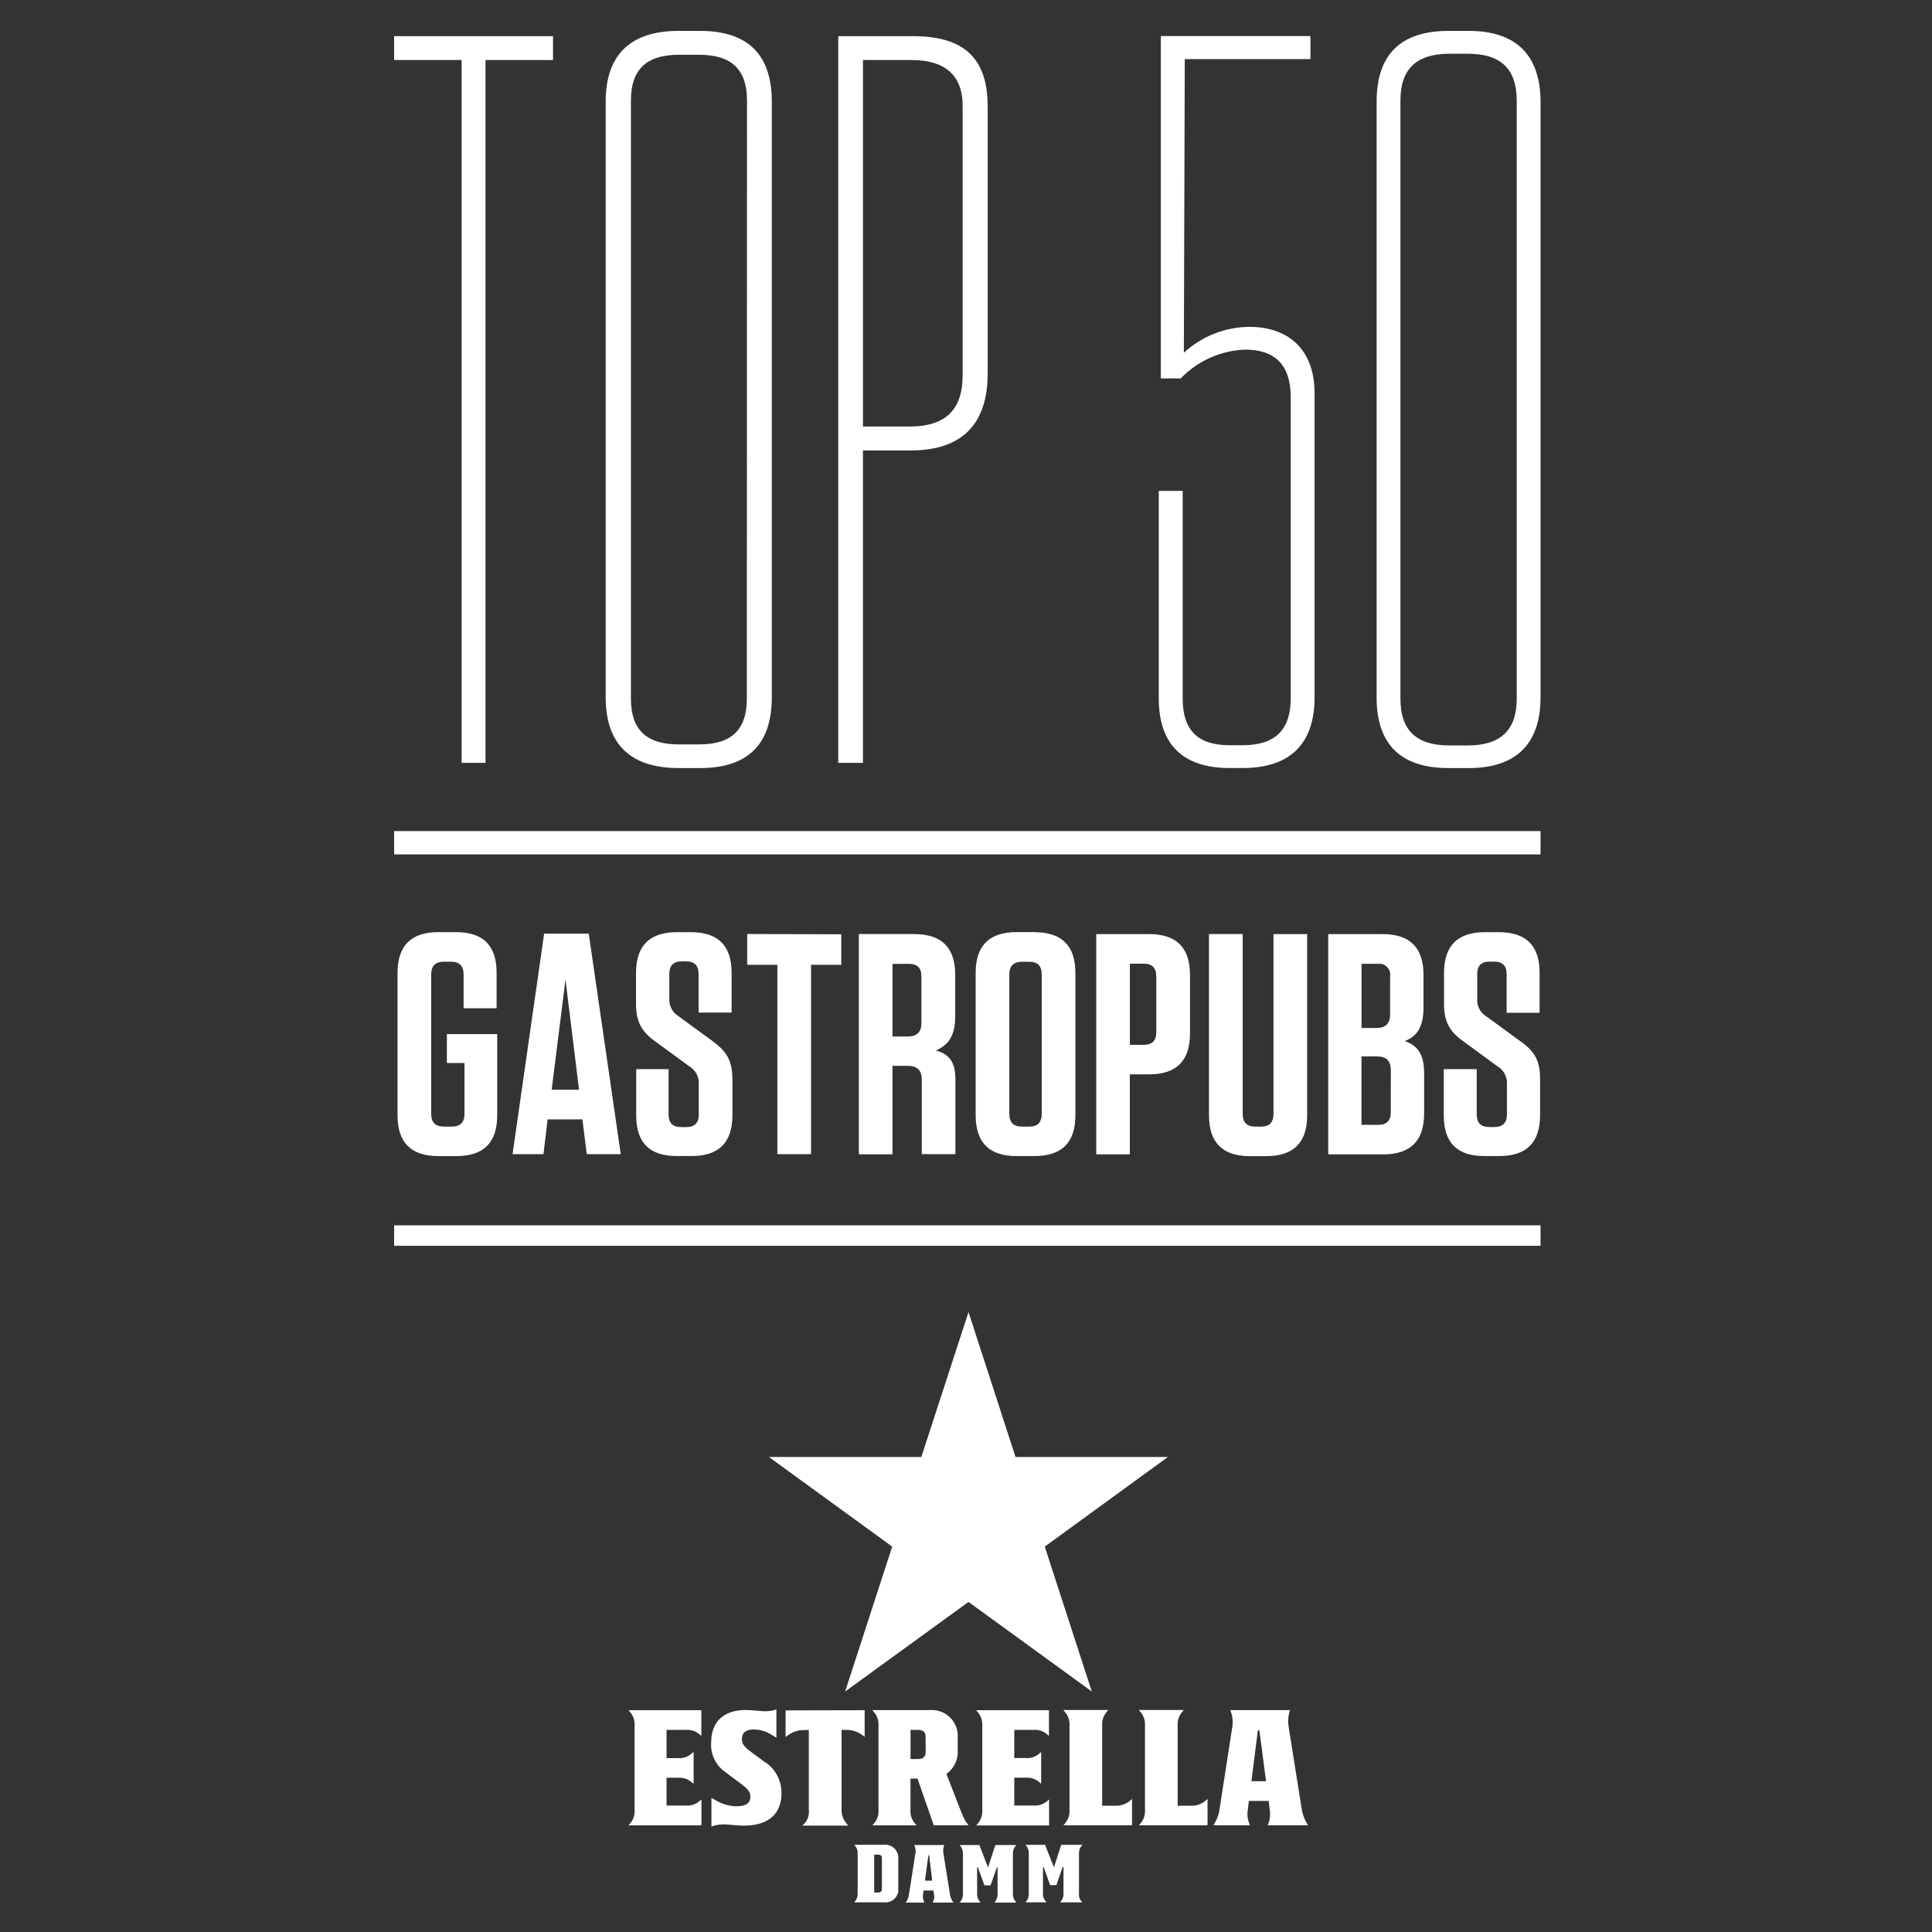 <svg width="500" height="500" viewBox="0 0 500 500" fill="none"
  xmlns="http://www.w3.org/2000/svg">
  <rect x="0" y="0" width="500" height="500" fill="#333333" stroke="none"/>
  <g clip-path="url(#clip0_1_653)">
    <rect width="500" height="500"/>
    <path d="M102 9.36V15.54H119.47V197.42H125.65V15.54H143.12V9.36H102ZM181.22 8H175.58C163.18 8 156.75 14.18 156.75 26.28V180.49C156.75 192.59 163.21 198.77 175.58 198.77H181.22C193.58 198.77 199.74 192.59 199.74 180.49V26.28C199.74 14.18 193.58 8 181.22 8ZM193.28 180.83C193.28 188.91 189.28 192.65 180.95 192.65H175.65C167.32 192.65 163.28 188.88 163.28 180.83V26.01C163.28 18.01 167.28 14.18 175.65 14.18H180.99C189.31 14.18 193.32 17.96 193.32 26.01L193.28 180.83ZM236.28 9.36H216.93V197.42H223.33V116.57H235.73C248.88 116.57 255.61 109.84 255.61 96.66V27.66C255.65 15 249.45 9.36 236.27 9.36H236.28ZM249.13 97.2C249.13 106.1 244.58 110.39 235.44 110.39H223.34V15.54H235.98C244.31 15.54 249.13 19.28 249.13 27.37V97.2ZM323.3 84.59C317.025 84.651 310.996 87.039 306.38 91.29L306.62 15.29H339.14V9.33H300.43V97.93H305.56C309.945 93.392 315.914 90.723 322.22 90.48C330 90.48 334.04 94.48 334.04 102.81V180.76C334.04 188.82 330.04 192.86 321.67 192.86H318.17C309.85 192.86 306.08 188.86 306.08 180.76V127.04H299.89V180.76C299.89 192.59 306.08 198.76 318.17 198.76H321.65C333.78 198.76 340.21 192.58 340.21 180.48V101.79C340.23 90.78 333.77 84.59 323.3 84.59ZM380.17 8H374.83C362.46 8 356.27 14.18 356.27 26.28V180.49C356.27 192.59 362.46 198.77 374.83 198.77H380.17C392.26 198.77 398.69 192.59 398.69 180.49V26.28C398.65 14.18 392.26 8 380.17 8ZM392.53 180.83C392.53 188.88 388.43 192.92 379.89 192.92H375.07C366.47 192.92 362.43 188.92 362.43 180.83V26.01C362.43 18.01 366.43 13.91 375.07 13.91H379.89C388.49 13.91 392.53 17.91 392.53 26.01V180.83Z" fill="white"/>
    <path d="M115.65 267.63V275.1H120.21V288.22C120.21 290.5 119.14 291.56 116.87 291.56H114.93C112.65 291.56 111.59 290.48 111.59 288.22V252.22C111.59 249.95 112.67 248.89 114.93 248.89H116.71C118.92 248.89 119.98 249.97 119.98 252.22V260.94H128.52V251.74C128.52 244.74 125.1 241.24 118.02 241.24H113.46C106.38 241.24 102.88 244.74 102.88 251.82V288.62C102.88 295.7 106.38 299.2 113.46 299.2H118.1C125.18 299.2 128.68 295.7 128.68 288.62V267.62L115.65 267.63ZM152.37 241.63H140.82L132.65 298.69H140.65L141.72 289.69H150.72L151.86 298.69H160.65L152.37 241.63ZM142.77 282.01L146.35 253.52L149.85 282.01H142.77ZM184.46 269.47L175.66 263.04C174.864 262.568 174.214 261.885 173.783 261.065C173.352 260.246 173.157 259.323 173.22 258.4V252.05C173.22 249.85 174.28 248.8 176.48 248.8H177.54C179.73 248.8 180.79 249.85 180.79 252.05V262.05H189.34V251.75C189.34 244.75 185.84 241.25 178.84 241.25H175.17C168.09 241.25 164.6 244.75 164.6 251.83V259.69C164.6 264.09 165.73 266.77 169.6 269.54L178.4 275.97C179.198 276.443 179.849 277.128 180.279 277.949C180.71 278.77 180.904 279.695 180.84 280.62V288.43C180.84 290.63 179.78 291.69 177.51 291.69H176.36C174.09 291.69 173.03 290.63 173.03 288.43V276.69H164.65V288.69C164.65 295.69 168.06 299.18 175.15 299.18H178.98C186.05 299.18 189.55 295.69 189.55 288.61V279.32C189.5 274.69 188.28 272.26 184.46 269.49V269.47ZM193.37 241.72V249.69H201.18V298.69H209.9V249.69H217.72V241.79L193.37 241.72ZM242.21 271.84C245.38 270.53 247.21 268.09 247.21 263.04V252.32C247.21 245.23 243.71 241.74 236.63 241.74H222.27V298.74H230.97V275.84H234.9C237.42 275.84 238.56 276.98 238.56 279.51V298.69H247.26V279.34C247.26 275.03 245.8 272.84 242.21 271.86V271.84ZM238.46 264.75C238.46 267.11 237.32 268.25 234.88 268.25H230.98V249.45H235.22C237.42 249.45 238.48 250.5 238.46 252.71V264.75ZM267.73 241.23H263.08C256 241.23 252.5 244.73 252.5 251.81V288.61C252.5 295.69 256 299.19 263.08 299.19H267.73C274.81 299.19 278.31 295.69 278.31 288.61V251.81C278.31 244.75 274.81 241.25 267.73 241.25V241.23ZM269.6 288.23C269.6 290.51 268.54 291.57 266.34 291.57H264.56C262.27 291.57 261.21 290.49 261.21 288.23V252.23C261.21 249.96 262.29 248.9 264.56 248.9H266.34C268.54 248.9 269.6 249.96 269.6 252.23V288.23ZM297.39 241.75H283.7V298.75H292.4V278.04H297.4C304.47 278.04 307.97 274.54 307.97 267.46V252.32C307.96 245.23 304.46 241.74 297.39 241.74V241.75ZM299.25 267.06C299.25 269.34 298.2 270.4 296 270.4H292.41V249.4H296C298.18 249.4 299.23 250.46 299.25 252.74V267.06ZM329.58 241.75V288.23C329.58 290.51 328.52 291.57 326.32 291.57H324.94C322.66 291.57 321.61 290.49 321.61 288.23V241.74H312.89V288.63C312.89 295.71 316.39 299.21 323.47 299.21H327.71C334.78 299.21 338.29 295.71 338.29 288.63V241.74L329.58 241.75ZM363.52 269.43C366.69 268.28 368.4 265.76 368.4 260.72V252.33C368.4 245.24 364.9 241.75 357.83 241.75H343.74V298.75H357.97C365.05 298.75 368.56 295.25 368.56 288.16V277.66C368.56 273 366.93 270.55 363.52 269.42V269.43ZM352.36 249.43H356.51C356.653 249.42 356.797 249.42 356.94 249.43H357.37C357.741 249.486 358.098 249.615 358.419 249.809C358.741 250.004 359.021 250.26 359.243 250.563C359.465 250.866 359.625 251.21 359.714 251.575C359.802 251.94 359.818 252.319 359.76 252.69V262.46C359.76 264.9 358.62 266.04 356.18 266.04H352.36V249.43ZM359.93 287.85C359.93 290.06 358.87 291.11 356.66 291.11H352.35V273.4H356.35C358.8 273.4 359.94 274.54 359.94 276.98L359.93 287.85ZM393.54 269.53L384.75 263.1C383.947 262.635 383.292 261.953 382.86 261.132C382.429 260.311 382.238 259.385 382.31 258.46V252.11C382.31 249.91 383.31 248.86 385.56 248.86H386.65C388.85 248.86 389.91 249.91 389.91 252.11V262.11H398.45V251.75C398.45 244.75 394.95 241.25 387.95 241.25H384.29C377.2 241.25 373.71 244.75 373.71 251.83V259.69C373.71 264.08 374.85 266.76 378.76 269.53L387.55 275.96C388.348 276.433 388.999 277.118 389.429 277.939C389.86 278.76 390.054 279.685 389.99 280.61V288.42C389.99 290.62 388.91 291.68 386.65 291.68H385.51C383.23 291.68 382.18 290.62 382.18 288.42V276.69H373.65V288.69C373.65 295.69 377.08 299.19 384.15 299.19H387.98C395.07 299.19 398.57 295.69 398.57 288.61V279.32C398.59 274.69 397.36 272.27 393.54 269.49V269.53Z" fill="white"/>
    <path d="M302.25 377.07H262.82L250.65 339.56L238.44 377.07H199L230.9 400.26L218.72 437.76L250.65 414.58L282.56 437.76L270.38 400.26L302.25 377.07ZM328.04 472.37H338.52L338.18 471.79C337.51 470.656 337.066 469.403 336.87 468.1L333.51 446.98C333.293 445.706 333.348 444.401 333.67 443.15L333.87 442.57H318.42L318.6 443.15C319.055 444.486 319.144 445.918 318.86 447.3L315.56 468.58C315.394 469.593 315.056 470.571 314.56 471.47L314.06 472.37H323.46L323.3 471.87C322.843 470.745 322.718 469.513 322.94 468.32L323.2 466.08H328.33L328.65 468.69C328.795 469.782 328.664 470.892 328.27 471.92L328.04 472.37ZM323.87 460.97L325.53 447.82H325.93L327.65 460.97H323.87ZM312.05 465.97C311.016 466.878 309.676 467.361 308.3 467.32H304.78V446.56C304.73 445.916 304.812 445.269 305.022 444.659C305.232 444.048 305.565 443.487 306 443.01L306.34 442.55H294.74L295.1 443.01C295.531 443.489 295.862 444.051 296.071 444.661C296.281 445.271 296.365 445.917 296.32 446.56V468.44C296.362 469.083 296.275 469.728 296.066 470.337C295.856 470.947 295.528 471.508 295.1 471.99L294.74 472.37H312.51V465.57L312.05 465.97ZM292.51 465.97C291.474 466.882 290.129 467.364 288.75 467.32H285.24V446.56C285.19 445.916 285.272 445.269 285.482 444.659C285.692 444.048 286.025 443.487 286.46 443.01L286.8 442.55H275.2L275.56 443.01C275.991 443.49 276.321 444.052 276.533 444.661C276.744 445.271 276.831 445.916 276.79 446.56V468.44C276.865 469.739 276.422 471.015 275.56 471.99L275.2 472.37H292.97V465.57L292.51 465.97ZM267.55 447.69C268.185 447.647 268.823 447.732 269.425 447.942C270.026 448.152 270.579 448.481 271.05 448.91L271.47 449.25V442.6H252.65L252.97 443.04C253.406 443.517 253.741 444.077 253.954 444.688C254.168 445.298 254.255 445.945 254.21 446.59V468.47C254.256 469.115 254.169 469.763 253.956 470.373C253.743 470.983 253.407 471.544 252.97 472.02L252.63 472.42H271.5V465.69L271.08 466.06C270.608 466.486 270.055 466.813 269.453 467.019C268.851 467.225 268.214 467.307 267.58 467.26H262.49V460.06H265.49C266.134 460.009 266.783 460.091 267.394 460.303C268.005 460.515 268.565 460.851 269.04 461.29L269.46 461.65V453.41L269.04 453.77C268.56 454.201 267.999 454.53 267.389 454.738C266.778 454.946 266.133 455.028 265.49 454.98H262.49V447.69H267.55ZM248.93 469.35L244.93 459.09C245.924 458.384 246.717 457.43 247.229 456.323C247.741 455.216 247.955 453.995 247.85 452.78V449.9C247.934 449.019 247.843 448.13 247.581 447.284C247.32 446.439 246.894 445.653 246.328 444.973C245.762 444.292 245.067 443.731 244.283 443.32C243.499 442.909 242.642 442.658 241.76 442.58C241.275 442.53 240.785 442.53 240.3 442.58H225.77L226.13 443.02C226.558 443.501 226.887 444.063 227.096 444.673C227.306 445.282 227.392 445.927 227.35 446.57V468.45C227.394 469.093 227.309 469.739 227.1 470.349C226.89 470.958 226.56 471.52 226.13 472L225.77 472.4H237.21L236.83 471.94C236.398 471.462 236.069 470.9 235.863 470.289C235.656 469.679 235.577 469.032 235.63 468.39V460.29H237.45L241.65 472.37H250.65C249.895 471.46 249.312 470.42 248.93 469.3V469.35ZM239.56 453.35C239.56 454.17 239.34 455.24 237.56 455.24H235.65V447.69H237.55C239.32 447.69 239.55 448.69 239.55 449.56L239.56 453.35ZM203.31 442.65V449.52L203.81 449.16C205.049 448.221 206.565 447.722 208.12 447.74H209.32V468.32C209.408 468.986 209.346 469.663 209.138 470.301C208.93 470.94 208.583 471.523 208.12 472.01L207.64 472.47H219.52L219.16 472.01C218.245 471.003 217.757 469.68 217.8 468.32V447.69H218.96C220.516 447.66 222.036 448.161 223.27 449.11L223.77 449.47V442.6L203.31 442.65ZM198.14 456.18L194.71 453.65C192.71 452.17 192.01 451.45 192.01 450.11C192.01 448.56 192.83 447.58 195.12 447.58C196.714 447.609 198.27 448.072 199.62 448.92L200.93 449.71V442.41L200.3 442.59C199.56 442.773 198.802 442.867 198.04 442.87C196.64 442.87 194.87 442.55 192.91 442.55C187.56 442.55 184.06 445.38 184.06 450.83C183.929 452.297 184.181 453.773 184.791 455.114C185.401 456.455 186.348 457.615 187.54 458.48L190.93 461.01C193.69 463.01 194.19 463.71 194.19 465.01C194.19 466.74 192.93 467.46 190.55 467.46C188.761 467.423 187.01 466.935 185.46 466.04L184.12 465.27V472.69L184.72 472.51C185.545 472.27 186.4 472.149 187.26 472.15C188.72 472.15 190.55 472.47 192.53 472.47C198.94 472.47 202.25 469.36 202.25 464.09C202.267 462.524 201.901 460.978 201.185 459.586C200.469 458.193 199.424 456.997 198.14 456.1V456.18ZM177.56 447.69C178.196 447.642 178.835 447.724 179.438 447.93C180.041 448.136 180.597 448.463 181.07 448.89L181.51 449.25V442.6H162.65L163.03 443.02C163.884 443.998 164.316 445.274 164.23 446.57V468.45C164.274 469.093 164.189 469.739 163.98 470.349C163.77 470.958 163.44 471.52 163.01 472L162.65 472.4H181.54V465.69L181.1 466.06C180.625 466.486 180.07 466.813 179.467 467.023C178.865 467.232 178.227 467.32 177.59 467.28H172.5V460.08H175.5C176.143 460.033 176.788 460.116 177.398 460.324C178.008 460.532 178.57 460.86 179.05 461.29L179.51 461.65V453.41L179.05 453.77C178.572 454.205 178.011 454.538 177.401 454.749C176.791 454.961 176.144 455.046 175.5 455H172.5V447.69H177.56ZM262.14 490.29V479.59C262.143 478.9 262.391 478.234 262.84 477.71L263.04 477.49H257.59L255.75 483.16H255.65L253.46 477.49H248.33L248.53 477.71C248.965 478.241 249.205 478.904 249.21 479.59V490.29C249.198 490.975 248.959 491.636 248.53 492.17L248.33 492.39H253.76L253.6 492.17C253.151 491.645 252.896 490.981 252.88 490.29V483.24H253.08L254.76 487.92H256.35L258.01 483.24H258.17V490.29C258.17 490.974 257.938 491.637 257.51 492.17L257.31 492.39H263.06L262.86 492.17C262.404 491.637 262.149 490.961 262.14 490.26V490.29ZM241.38 492.39H246.73L246.55 492.09C246.181 491.537 245.941 490.908 245.85 490.25L244.17 479.69C244.017 479.061 244.052 478.4 244.27 477.79L244.39 477.49H236.57L236.71 477.79C236.993 478.439 237.049 479.165 236.87 479.85L235.21 490.49C235.128 490.983 234.959 491.457 234.71 491.89L234.37 492.39H239.22L239.14 492.17C238.881 491.601 238.791 490.969 238.88 490.35L239 489.25H241.56L241.76 490.51C241.85 491.081 241.745 491.667 241.46 492.17L241.38 492.39ZM239.38 486.7L240.26 480.13H240.46L241.26 486.7H239.38ZM232.48 488.7V481.06C232.515 480.613 232.461 480.163 232.321 479.737C232.181 479.311 231.957 478.917 231.663 478.578C231.369 478.239 231.01 477.962 230.608 477.763C230.206 477.565 229.768 477.448 229.32 477.42C229.094 477.39 228.866 477.39 228.64 477.42H221.08L221.26 477.64C221.717 478.159 221.966 478.829 221.96 479.52V490.22C221.966 490.905 221.716 491.569 221.26 492.08L221.08 492.32H228.65C229.54 492.44 230.442 492.206 231.16 491.667C231.879 491.128 232.356 490.328 232.49 489.44C232.493 489.189 232.476 488.938 232.44 488.69L232.48 488.7ZM228.24 488.88C228.24 489.26 228.16 489.78 227.24 489.78H226.24V479.98H227.24C228.17 479.98 228.24 480.5 228.24 480.88V488.88ZM279.24 490.24V479.54C279.234 478.849 279.483 478.179 279.94 477.66L280.14 477.44H274.65L272.81 483.11H272.69L270.46 477.44H265.37L265.57 477.66C266.01 478.187 266.248 478.854 266.24 479.54V490.24C266.244 490.926 266.007 491.592 265.57 492.12L265.37 492.32H270.84L270.66 492.1C270.192 491.592 269.929 490.93 269.92 490.24V483.19H270.1L271.77 487.87H273.39L275.01 483.19H275.23V490.26C275.219 490.946 274.964 491.606 274.51 492.12L274.33 492.34H280.1L279.9 492.12C279.451 491.605 279.205 490.943 279.21 490.26L279.24 490.24Z" fill="white"/>
    <path d="M398.69 215.08H102V221.12H398.69V215.08Z" fill="white"/>
    <path d="M398.69 317.11H102V322.41H398.69V317.11Z" fill="white"/>
  </g>
  <defs>
    <clipPath id="clip0_1_653">
      <rect width="500" height="500"/>
    </clipPath>
  </defs>
</svg>
